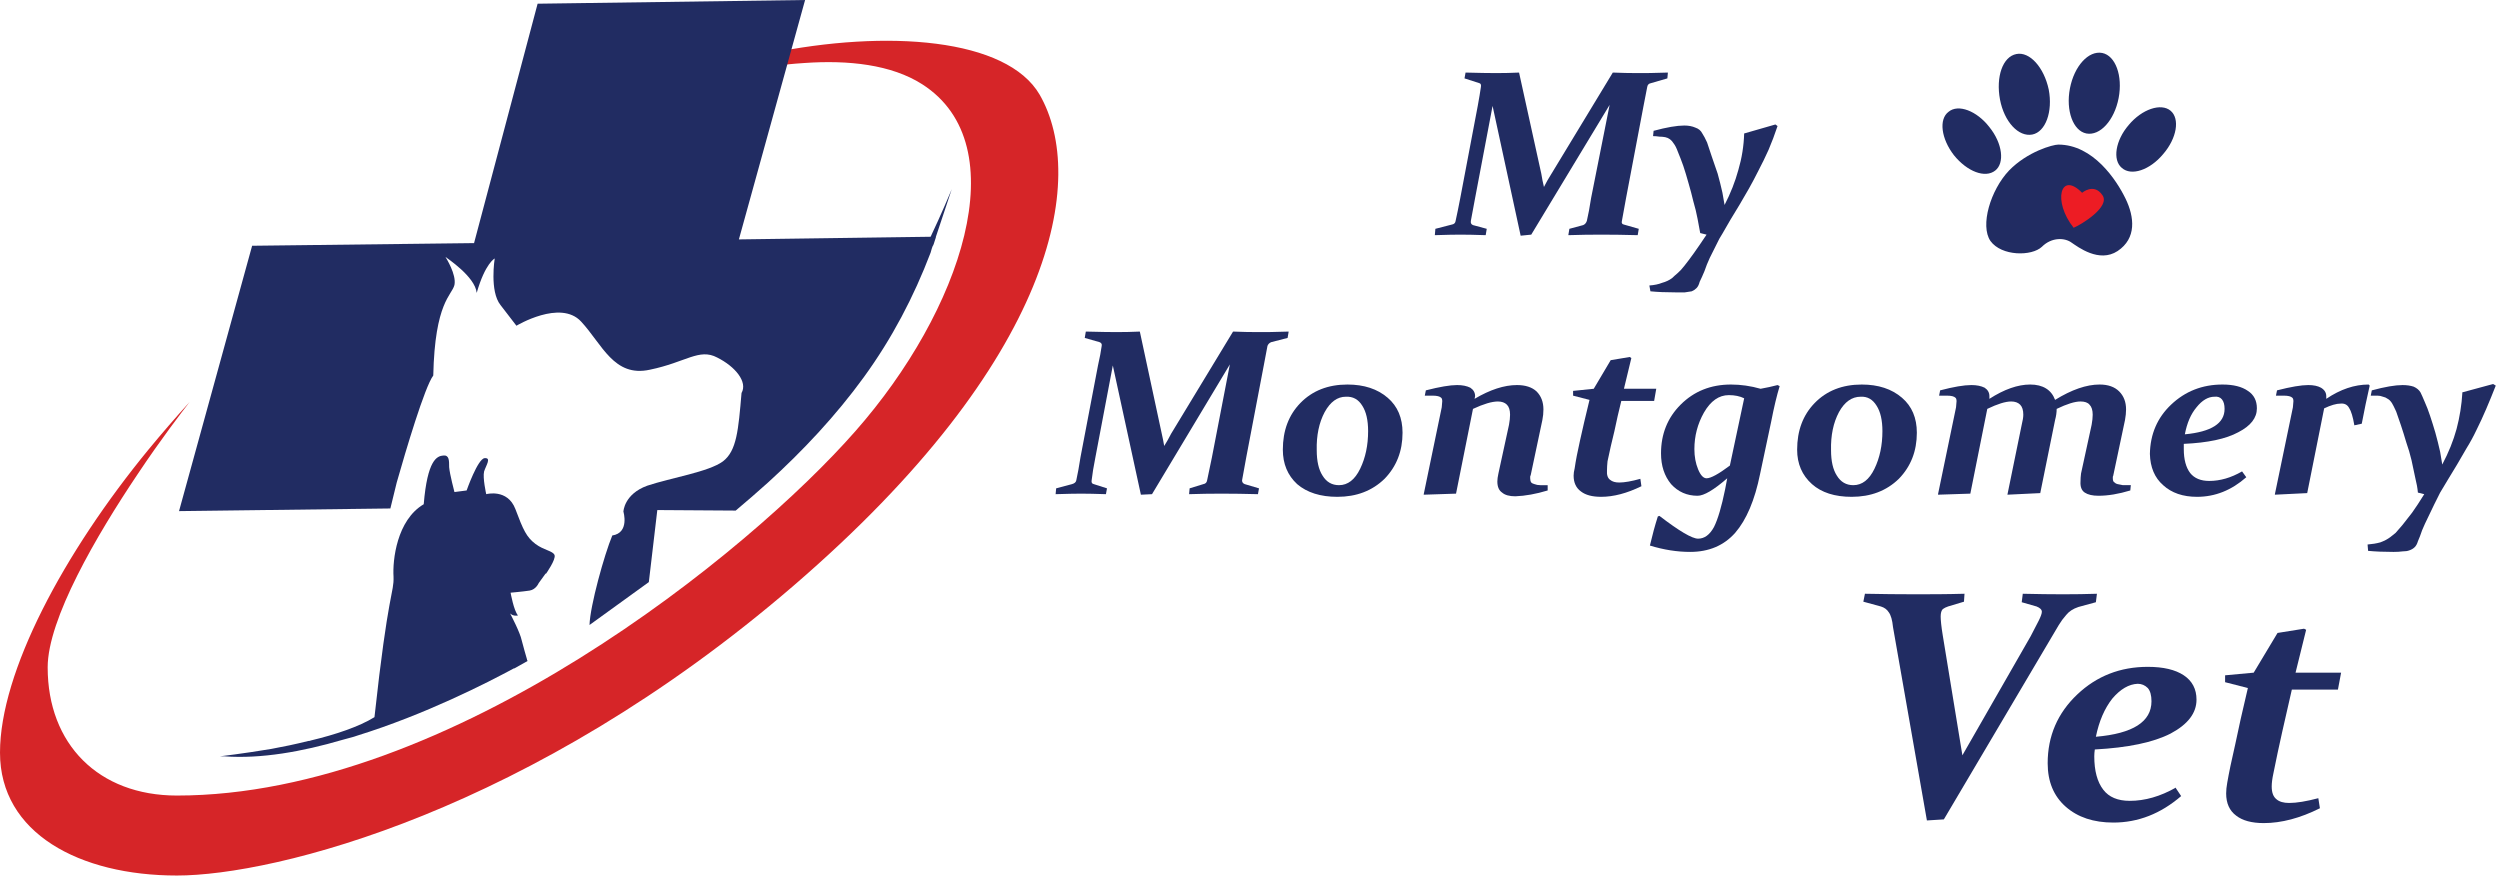 <svg version="1.2" xmlns="http://www.w3.org/2000/svg" viewBox="0 0 472 166" width="472" height="166">
	<title>My Montgomery Vet Logo</title>
	<style>
		.s0 { fill: #d62528 } 
		.s1 { fill: #212c62 } 
		.s2 { fill: #ed1c24 } 
	</style>
	<g>
		<path class="s0" d="m149.8 110.6c-49.6 42.7-98 54.7-116.4 54.7-18.4 0-33.4-8-33.4-23.2 0-15.2 12-37.7 28.1-57.3q3.8-4.6 7.7-8.9c-1.4 1.8-5.4 7-9.8 13.6-7.8 11.6-17 27.4-17 36.5 0 14.5 9.6 24.2 24.4 24.2 51.7 0 108.2-46.1 128.1-68.8 20-22.7 30.6-54 12.6-65.5-5.8-3.7-13.9-4.6-22.3-4-17.4 1.1-35.8 8.3-36.4 8.5 8.7-4.6 19.1-8.1 29.7-10.3 22.4-4.6 45-2.9 51.2 7.8 9 15.7 3.1 50-46.5 92.7z"/>
		<path class="s1" d="m179.7 35.7c-0.7 2.1-2.2 6.6-3 9q0 0.2-0.1 0.4c-0.2 0.7-0.4 1.2-0.4 1.2-0.2 0.2-0.4 1.1-0.5 1.4-3.2 8.4-7.3 16.2-12.6 23.5-5.3 7.3-11.5 13.9-18.1 19.9q-3 2.7-6.1 5.3l-14.8-0.1-1.6 13.6c-1.5 1.1-9.7 7-11.2 8.1 0.1-3.6 2.8-13.3 4.3-16.9 3.3-0.5 2.1-4.5 2.1-4.5 0 0 0.1-3.3 4.5-4.9 4.5-1.5 11.6-2.6 14.3-4.6 2.6-2 2.9-5.9 3.5-12.9 1.2-2.1-1.2-5-4.6-6.7-3.4-1.8-5.9 0.9-12.7 2.3-6.8 1.5-9-4.8-13-9.1-3.9-4.2-12.2 0.8-12.2 0.8 0 0-0.9-1.2-3-3.9-2.1-2.6-1.1-8.8-1.1-8.8 0 0-1.8 0.9-3.4 6.5-0.3-3.1-5.7-6.6-5.9-6.8 0.1 0.2 2.1 3.3 1.7 5.3-0.5 2-3.7 3.2-4 17.1-1.6 2.1-5.2 14.2-6.9 20.2l-1.2 4.9-39.9 0.5 13.8-50.1 41.9-0.5 12-45.2 50.5-0.7-12.5 45.2 36.2-0.5c1.9-4 3.8-8.5 4-9z"/>
		<path class="s1" d="m103 108.3l-1.3 1.8c0 0-0.5 1.2-1.7 1.4-1.3 0.2-3.6 0.4-3.6 0.4 0 0 0.6 3.4 1.4 4.3-1 0.2-1.5-0.4-1.5-0.4 0.1 0.2 1.9 3.6 2.2 5.1 0.3 1.2 0.8 2.9 1 3.6q0 0 0 0.1 0.1 0.1 0.1 0.2c0 0-0.9 0.5-2.5 1.4q0 0-0.1 0c-5 2.7-16.7 8.7-29.6 12.7q-0.3 0.1-0.6 0.2-1.1 0.3-2.2 0.6c-7.5 2.2-15.3 3.6-22.2 3.1q-0.5 0-0.9 0c0 0 4.3-0.5 9.7-1.4 2.2-0.4 4.6-0.9 7-1.5q0.3 0 0.5-0.1c4.6-1.1 9.1-2.6 12-4.4 2.6-23.9 3.7-23.4 3.6-26.5-0.2-3.1 0.6-10.7 5.7-13.7 0.7-8.4 2.5-9.1 3.7-9.2 1.1-0.1 1.1 0.9 1.1 2.2 0.1 1.3 1 4.7 1 4.7l2.3-0.3c0 0 2.1-6 3.4-6.1 1.3-0.1 0.3 1.3-0.1 2.5-0.3 1.2 0.4 4.3 0.4 4.3 0 0 4-1.1 5.5 2.8 1.5 4 2.1 5.3 3.8 6.6 1.6 1.2 3.3 1.3 3.6 2.1 0.3 0.8-1.6 3.5-1.6 3.5z"/>
	</g>
	<g>
		<g>
			<path class="s1" d="m232.8 62.6q2.5 0.1 4.6 0.1c1.4 0 3.4 0 5.9-0.1l-0.2 1.2-3.1 0.8q-0.5 0.2-0.7 0.7-0.3 1.5-0.7 3.7l-3.3 17.3q-0.5 2.6-0.8 4.4 0 0.5 0.5 0.7l2.7 0.8-0.2 1.1q-3.7-0.1-6.9-0.1-3.1 0-6.1 0.1l0.1-1.1 2.6-0.8q0.6-0.1 0.7-0.7 0.4-1.8 0.9-4.3l3.4-17.6-14.7 24.5-2.1 0.1-5.3-24.4-3.3 17.4q-0.5 2.5-0.7 4.3-0.1 0.6 0.4 0.7l2.5 0.8-0.2 1.1q-2.9-0.1-4.7-0.1-1.6 0-4.8 0.1l0.1-1.1 3-0.8q0.7-0.2 0.8-0.7 0.4-1.8 0.8-4.4l3.3-17.3q0.5-2.2 0.7-3.7 0.1-0.5-0.4-0.7l-2.8-0.8 0.2-1.2q3.8 0.1 5.8 0.1 2.3 0 4.4-0.1l4.1 19.1q0.3 1.3 0.5 2.5 0.7-1.1 1.3-2.3l11.7-19.3z"/>
			<path class="s1" d="m254.4 72.6q4.7 0 7.6 2.5 2.8 2.4 2.8 6.6 0 5.2-3.4 8.7-3.5 3.4-8.9 3.4-4.8 0-7.6-2.4-2.7-2.5-2.7-6.5 0-5.4 3.3-8.8 3.4-3.5 8.9-3.5zm-0.3 2.3q-2.4 0-4 2.9-1.6 3-1.5 7.2 0 3.1 1.1 4.8 1.1 1.8 3.1 1.8 2.5 0 4-3.1 1.5-3.1 1.5-7.1 0-3.1-1.1-4.8-1.1-1.8-3.1-1.7z"/>
			<path class="s1" d="m268.8 93.3l3.4-16.4q0.1-0.9 0.1-1.2 0-0.4-0.2-0.6-0.2-0.2-0.6-0.3-0.4-0.1-1-0.1-0.7 0-1.5 0l0.2-1q3.9-1 5.9-1 1.5 0 2.5 0.5 0.9 0.6 0.9 1.6 0 0.1-0.1 0.5 4.4-2.6 8-2.6 2.4 0 3.7 1.2 1.3 1.3 1.3 3.4 0 1-0.2 2l-2.2 10.4q-0.1 0.2-0.1 0.3 0 0.2 0 0.3 0 0.5 0.2 0.8 0.2 0.2 0.6 0.3 0.5 0.2 1.1 0.2 0.6 0 1.4 0v1q-3.3 1-6.1 1.1-1.7 0-2.5-0.7-0.9-0.6-0.9-2.1 0-0.6 0.2-1.5l2-9.2q0.2-1.1 0.2-1.9 0-1.3-0.6-1.9-0.6-0.6-1.7-0.6-1.7 0-4.7 1.4l-3.2 16-6.1 0.2z"/>
			<path class="s1" d="m304.1 68l3.6-0.6 0.3 0.2q-1 4.1-1.4 5.8h6.1l-0.4 2.3h-6.2q-0.7 2.8-1.3 5.7-0.7 2.8-1.3 5.7-0.1 1-0.1 1.7-0.1 1.3 0.6 1.8 0.6 0.5 1.7 0.5 1.5 0 4-0.7l0.2 1.4q-4.1 2-7.6 2-2.5 0-3.8-1-1.4-1-1.4-3 0-0.6 0.2-1.4 0.3-2.1 1-5.2 0.7-3.2 1.8-7.7l-3.1-0.8v-0.9l3.9-0.4z"/>
			<path class="s1" d="m335.6 72.7l0.4 0.2q-0.8 2.6-1.6 6.7l-2.1 9.9q-1.5 7.4-4.7 11.1-3.2 3.6-8.5 3.6-3.7 0-7.6-1.2 0.7-3 1.5-5.5l0.3-0.1q5.6 4.3 7.3 4.3 1.8 0 3-2.2 1.1-2.2 2.1-7.1l0.4-2.1q-3.8 3.3-5.6 3.3-3 0-5-2.2-1.9-2.3-1.9-5.8 0-5.5 3.7-9.2 3.8-3.8 9.5-3.8 2.8 0 5.6 0.8 1.7-0.3 3.2-0.7zm-6.3 2.5q-1.2-0.6-2.9-0.6-2.8 0-4.7 3.3-1.8 3.2-1.8 6.9 0 2.1 0.7 3.8 0.7 1.7 1.6 1.7 1.2 0 4.4-2.4l2.7-12.7z"/>
			<path class="s1" d="m351.5 72.6q4.7 0 7.6 2.5 2.8 2.4 2.8 6.6 0 5.2-3.4 8.7-3.5 3.4-8.9 3.4-4.8 0-7.5-2.4-2.8-2.5-2.8-6.5 0-5.4 3.3-8.8 3.4-3.5 8.9-3.5zm-0.2 2.3q-2.5 0-4.1 2.9-1.6 3-1.5 7.2 0 3.1 1.1 4.8 1.1 1.8 3.1 1.8 2.5 0 4-3.1 1.5-3.1 1.5-7.1 0-3.1-1.1-4.8-1.1-1.8-3-1.7z"/>
			<path class="s1" d="m365.9 93.3l3.4-16.4q0.1-0.9 0.1-1.2 0-0.4-0.2-0.6-0.2-0.2-0.6-0.3-0.4-0.1-1-0.1-0.7 0-1.5 0l0.2-1q3.8-1 5.9-1 1.5 0 2.5 0.5 0.9 0.6 0.9 1.6 0 0.1 0 0.2 0 0.1 0 0.3 4.2-2.7 7.7-2.7c2.4 0 4 1 4.7 2.9q4.7-2.9 8.4-2.9 2.4 0 3.7 1.3 1.3 1.3 1.3 3.4 0 0.9-0.2 2l-2.2 10.4q0 0.1-0.1 0.3 0 0.2 0 0.3 0 0.5 0.2 0.7 0.3 0.3 0.7 0.4 0.4 0.1 1 0.2 0.7 0 1.5 0l-0.1 1q-3.3 1-6 1-1.7 0-2.6-0.6-0.9-0.6-0.8-2.1 0-0.7 0.1-1.5l2-9.2q0.2-1.1 0.2-1.9 0-1.3-0.6-1.9-0.5-0.6-1.7-0.6-1.6 0-4.5 1.4 0 1-0.3 2.1l-2.8 13.8-6.2 0.3 2.7-13.2q0.3-1.2 0.3-1.9 0-1.3-0.6-1.9-0.6-0.6-1.7-0.6-1.6 0-4.5 1.4l-3.2 16-6.1 0.2z"/>
			<path class="s1" d="m423.3 89l0.8 1.1q-4.2 3.7-9.3 3.7-4 0-6.4-2.2-2.4-2.1-2.5-5.9 0.1-5.6 4-9.3 4-3.8 9.7-3.8 3.1 0 4.8 1.2 1.7 1.1 1.7 3.3 0 2.7-3.5 4.5-3.5 1.9-10.3 2.2 0 0.5 0 1 0 2.9 1.2 4.5 1.2 1.5 3.6 1.5 3.1 0 6.2-1.8zm-10.8-7q7.5-0.7 7.5-4.8 0-1.2-0.5-1.8-0.5-0.6-1.4-0.5-1.8 0-3.4 2-1.6 1.9-2.2 5.1z"/>
			<path class="s1" d="m429.5 93.3l3.4-16.4q0.1-1 0.1-1.2 0-0.4-0.2-0.6-0.2-0.2-0.6-0.3-0.4-0.1-1-0.1-0.7 0-1.5 0l0.2-1q3.9-1 5.9-1 1.5 0 2.4 0.5 1 0.6 1 1.6 0 0.2 0 0.5 4-2.7 8-2.7l0.2 0.2q-0.8 3.5-1.5 7.2l-1.4 0.3q-0.4-2.4-1-3.3-0.5-0.9-1.6-0.8-1.2 0-3.1 0.9l-3.2 16-6.1 0.3z"/>
			<path class="s1" d="m464.8 74.1q3.3-0.9 5.9-1.6l0.5 0.3q-0.9 2.3-1.8 4.4-0.9 2.1-1.8 3.9-0.9 1.9-1.9 3.5-0.9 1.6-1.8 3.1-0.9 1.5-1.7 2.8-0.8 1.3-1.5 2.5-0.5 1-1.1 2.2-0.6 1.2-1.2 2.5-0.6 1.2-1.1 2.4-0.4 1.2-0.8 2.1-0.2 0.7-0.6 1.1-0.4 0.4-1 0.6-0.5 0.2-1.3 0.2-0.7 0.1-1.7 0.1-2.7 0-4.8-0.2l-0.1-1.2q1.3-0.1 2.4-0.4 1.1-0.4 1.9-1 0.4-0.3 1-0.8 0.5-0.6 1.3-1.5 0.7-0.9 1.8-2.3 1-1.4 2.3-3.5l-1.2-0.3q-0.1-1.2-0.5-2.8-0.3-1.5-0.7-3.3-0.4-1.7-1-3.4-0.5-1.7-1-3.2-0.5-1.5-0.9-2.6-0.5-1.1-0.8-1.6-0.4-0.6-0.8-0.8-0.4-0.3-0.9-0.4-0.5-0.2-1-0.2-0.6 0-1.3 0l0.2-1q3.7-1 5.8-1 1.2 0 2.1 0.3 0.9 0.4 1.3 1.1 0.3 0.6 0.8 1.8 0.5 1.1 1 2.6 0.5 1.5 1 3.2 0.5 1.8 0.9 3.6l0.4 2.4q1.8-3.4 2.7-6.7 0.9-3.4 1.1-6.9z"/>
		</g>
		<g>
			<g>
				<path class="s1" d="m393.9 25.2c2.6 0.5 5.3-2.5 6.1-6.7 0.8-4.2-0.6-8-3.1-8.5-2.6-0.5-5.3 2.5-6.1 6.7-0.8 4.2 0.6 8 3.1 8.5z"/>
				<path class="s1" d="m383.7 25.4c2.5-0.5 3.9-4.3 3.1-8.5-0.9-4.2-3.6-7.2-6.1-6.7-2.6 0.5-3.9 4.3-3.1 8.6 0.8 4.2 3.5 7.1 6.1 6.6z"/>
				<path class="s1" d="m409.8 20.9c-1.8-1.5-5.4-0.3-7.9 2.7-2.5 2.9-3.1 6.6-1.3 8.1 1.8 1.6 5.3 0.4 7.8-2.6 2.6-3 3.2-6.7 1.4-8.2z"/>
				<path class="s1" d="m375.6 24c-2.4-3.1-5.9-4.4-7.7-2.9-1.9 1.4-1.4 5.1 1 8.2 2.5 3.1 5.9 4.4 7.8 2.9 1.8-1.4 1.4-5.1-1.1-8.2z"/>
				<path class="s1" d="m388.6 27.3c-1 0-5.8 1.3-9.3 4.9-3.5 3.7-5.5 10.4-3.5 13.3 2.1 2.9 7.8 2.9 9.7 1.1 1.9-1.9 4.4-1.7 5.6-0.8 1.2 0.8 5.2 3.9 8.7 1.6 3.6-2.4 3.2-6.4 1.5-9.9-1.7-3.5-6.1-10.2-12.7-10.2z"/>
			</g>
			<path class="s2" d="m393.1 36.4c0 0 2.2-1.9 3.8 0.4 1.7 2.2-4.1 5.7-5.4 6.2-4-5-2.5-10.8 1.6-6.6z"/>
		</g>
		<g>
			<path class="s1" d="m304.5 13.7q2.5 0.1 4.6 0.1c1.3 0 3.3 0 5.8-0.1l-0.1 1.1-3.1 0.9q-0.6 0.1-0.7 0.7-0.3 1.4-0.7 3.6l-3.3 17.4q-0.5 2.6-0.8 4.4-0.1 0.5 0.4 0.6l2.8 0.8-0.2 1.2q-3.7-0.1-6.9-0.1-3.1 0-6.2 0.1l0.2-1.2 2.6-0.7q0.5-0.2 0.7-0.8 0.4-1.7 0.8-4.3l3.5-17.6-14.8 24.5-2 0.2-5.3-24.5-3.3 17.4q-0.5 2.6-0.8 4.3-0.1 0.6 0.4 0.8l2.6 0.7-0.2 1.2q-2.9-0.1-4.8-0.1-1.6 0-4.8 0.1l0.1-1.2 3.1-0.8q0.6-0.1 0.7-0.6 0.4-1.8 0.9-4.4l3.3-17.4q0.4-2.2 0.6-3.6 0.1-0.6-0.3-0.7l-2.8-0.9 0.2-1.1q3.7 0.1 5.8 0.1 2.2 0 4.3-0.1l4.2 19.1q0.2 1.3 0.5 2.5 0.6-1.2 1.3-2.3l11.7-19.3z"/>
			<path class="s1" d="m329.3 25.2q3.2-0.9 5.9-1.7l0.4 0.3q-0.8 2.4-1.7 4.5-0.9 2-1.9 3.9-0.9 1.8-1.8 3.4-1 1.7-1.8 3.1-0.9 1.5-1.7 2.8-0.8 1.4-1.5 2.6-0.6 0.9-1.2 2.2-0.6 1.2-1.2 2.4-0.6 1.3-1 2.5-0.5 1.2-0.9 2-0.2 0.8-0.6 1.2-0.4 0.4-0.9 0.6-0.6 0.1-1.3 0.2-0.8 0-1.8 0-2.7 0-4.7-0.2l-0.2-1.1q1.4-0.1 2.4-0.5 1.1-0.3 1.9-0.9 0.4-0.4 1-0.9 0.6-0.5 1.3-1.4 0.8-1 1.8-2.4 1-1.4 2.4-3.5l-1.2-0.3q-0.2-1.1-0.5-2.7-0.3-1.6-0.8-3.3-0.4-1.7-0.9-3.4-0.5-1.8-1-3.3-0.5-1.4-1-2.6-0.4-1.1-0.8-1.6-0.3-0.5-0.7-0.8-0.4-0.3-0.9-0.4-0.5-0.1-1.1-0.1-0.6-0.1-1.2-0.1l0.1-1q3.7-1 5.8-1 1.2 0 2.1 0.4 0.9 0.3 1.3 1.1 0.4 0.6 0.9 1.7 0.4 1.2 0.9 2.7 0.5 1.5 1.1 3.2 0.5 1.8 0.9 3.6l0.4 2.3q1.7-3.3 2.6-6.6 1-3.4 1.1-6.9z"/>
		</g>
		<g>
			<path class="s1" d="m370.5 142.6l12.9-22.5q0.9-1.7 1.5-2.9 0.6-1.2 0.6-1.7 0-0.6-1-1l-2.8-0.8 0.2-1.6q4.2 0.1 7.6 0.1 3.4 0 6.4-0.1l-0.2 1.6-3.3 0.9q-1.5 0.5-2.3 1.5-0.8 0.9-1.4 1.9l-21.7 36.7-3.2 0.2-6.4-36.5q-0.1-1-0.3-1.7-0.2-0.7-0.5-1.1-0.5-0.8-1.5-1.1l-3.3-0.9 0.3-1.5q4.9 0.1 9.3 0.1c2.9 0 6 0 9.5-0.1l-0.1 1.5-3 0.9q-0.6 0.2-1 0.5-0.4 0.4-0.4 1.4c0 0.6 0.1 1.8 0.4 3.6l3.7 22.6z"/>
			<path class="s1" d="m410.8 148.8l1 1.5q-5.8 5-12.8 5-5.6 0-9-3-3.4-3-3.4-8.2 0-7.7 5.6-13 5.5-5.2 13.3-5.2 4.4 0 6.8 1.6 2.4 1.6 2.4 4.6 0 3.8-4.9 6.4-4.9 2.5-14.3 3-0.1 0.7-0.1 1.3 0 4.1 1.7 6.3 1.6 2.1 5 2.1 4.3 0 8.7-2.5zm-15.1-9.7q10.5-0.9 10.5-6.7 0-1.7-0.7-2.5-0.8-0.8-1.9-0.8-2.5 0.1-4.8 2.8-2.2 2.8-3.1 7.2z"/>
			<path class="s1" d="m430 119.5l5-0.8 0.4 0.2q-1.4 5.7-2 8.1h8.6l-0.6 3.2h-8.7q-0.9 3.9-1.8 7.9-0.9 4-1.7 8-0.3 1.4-0.3 2.4 0 1.7 0.9 2.4 0.8 0.7 2.4 0.7 2.1 0 5.5-0.9l0.3 1.9q-5.6 2.8-10.6 2.8-3.4 0-5.2-1.4-1.9-1.4-1.9-4.2 0-0.9 0.2-2 0.5-2.9 1.5-7.2 0.9-4.4 2.4-10.7l-4.3-1.1v-1.3l5.4-0.5 4.5-7.5z"/>
		</g>
	</g>
</svg>